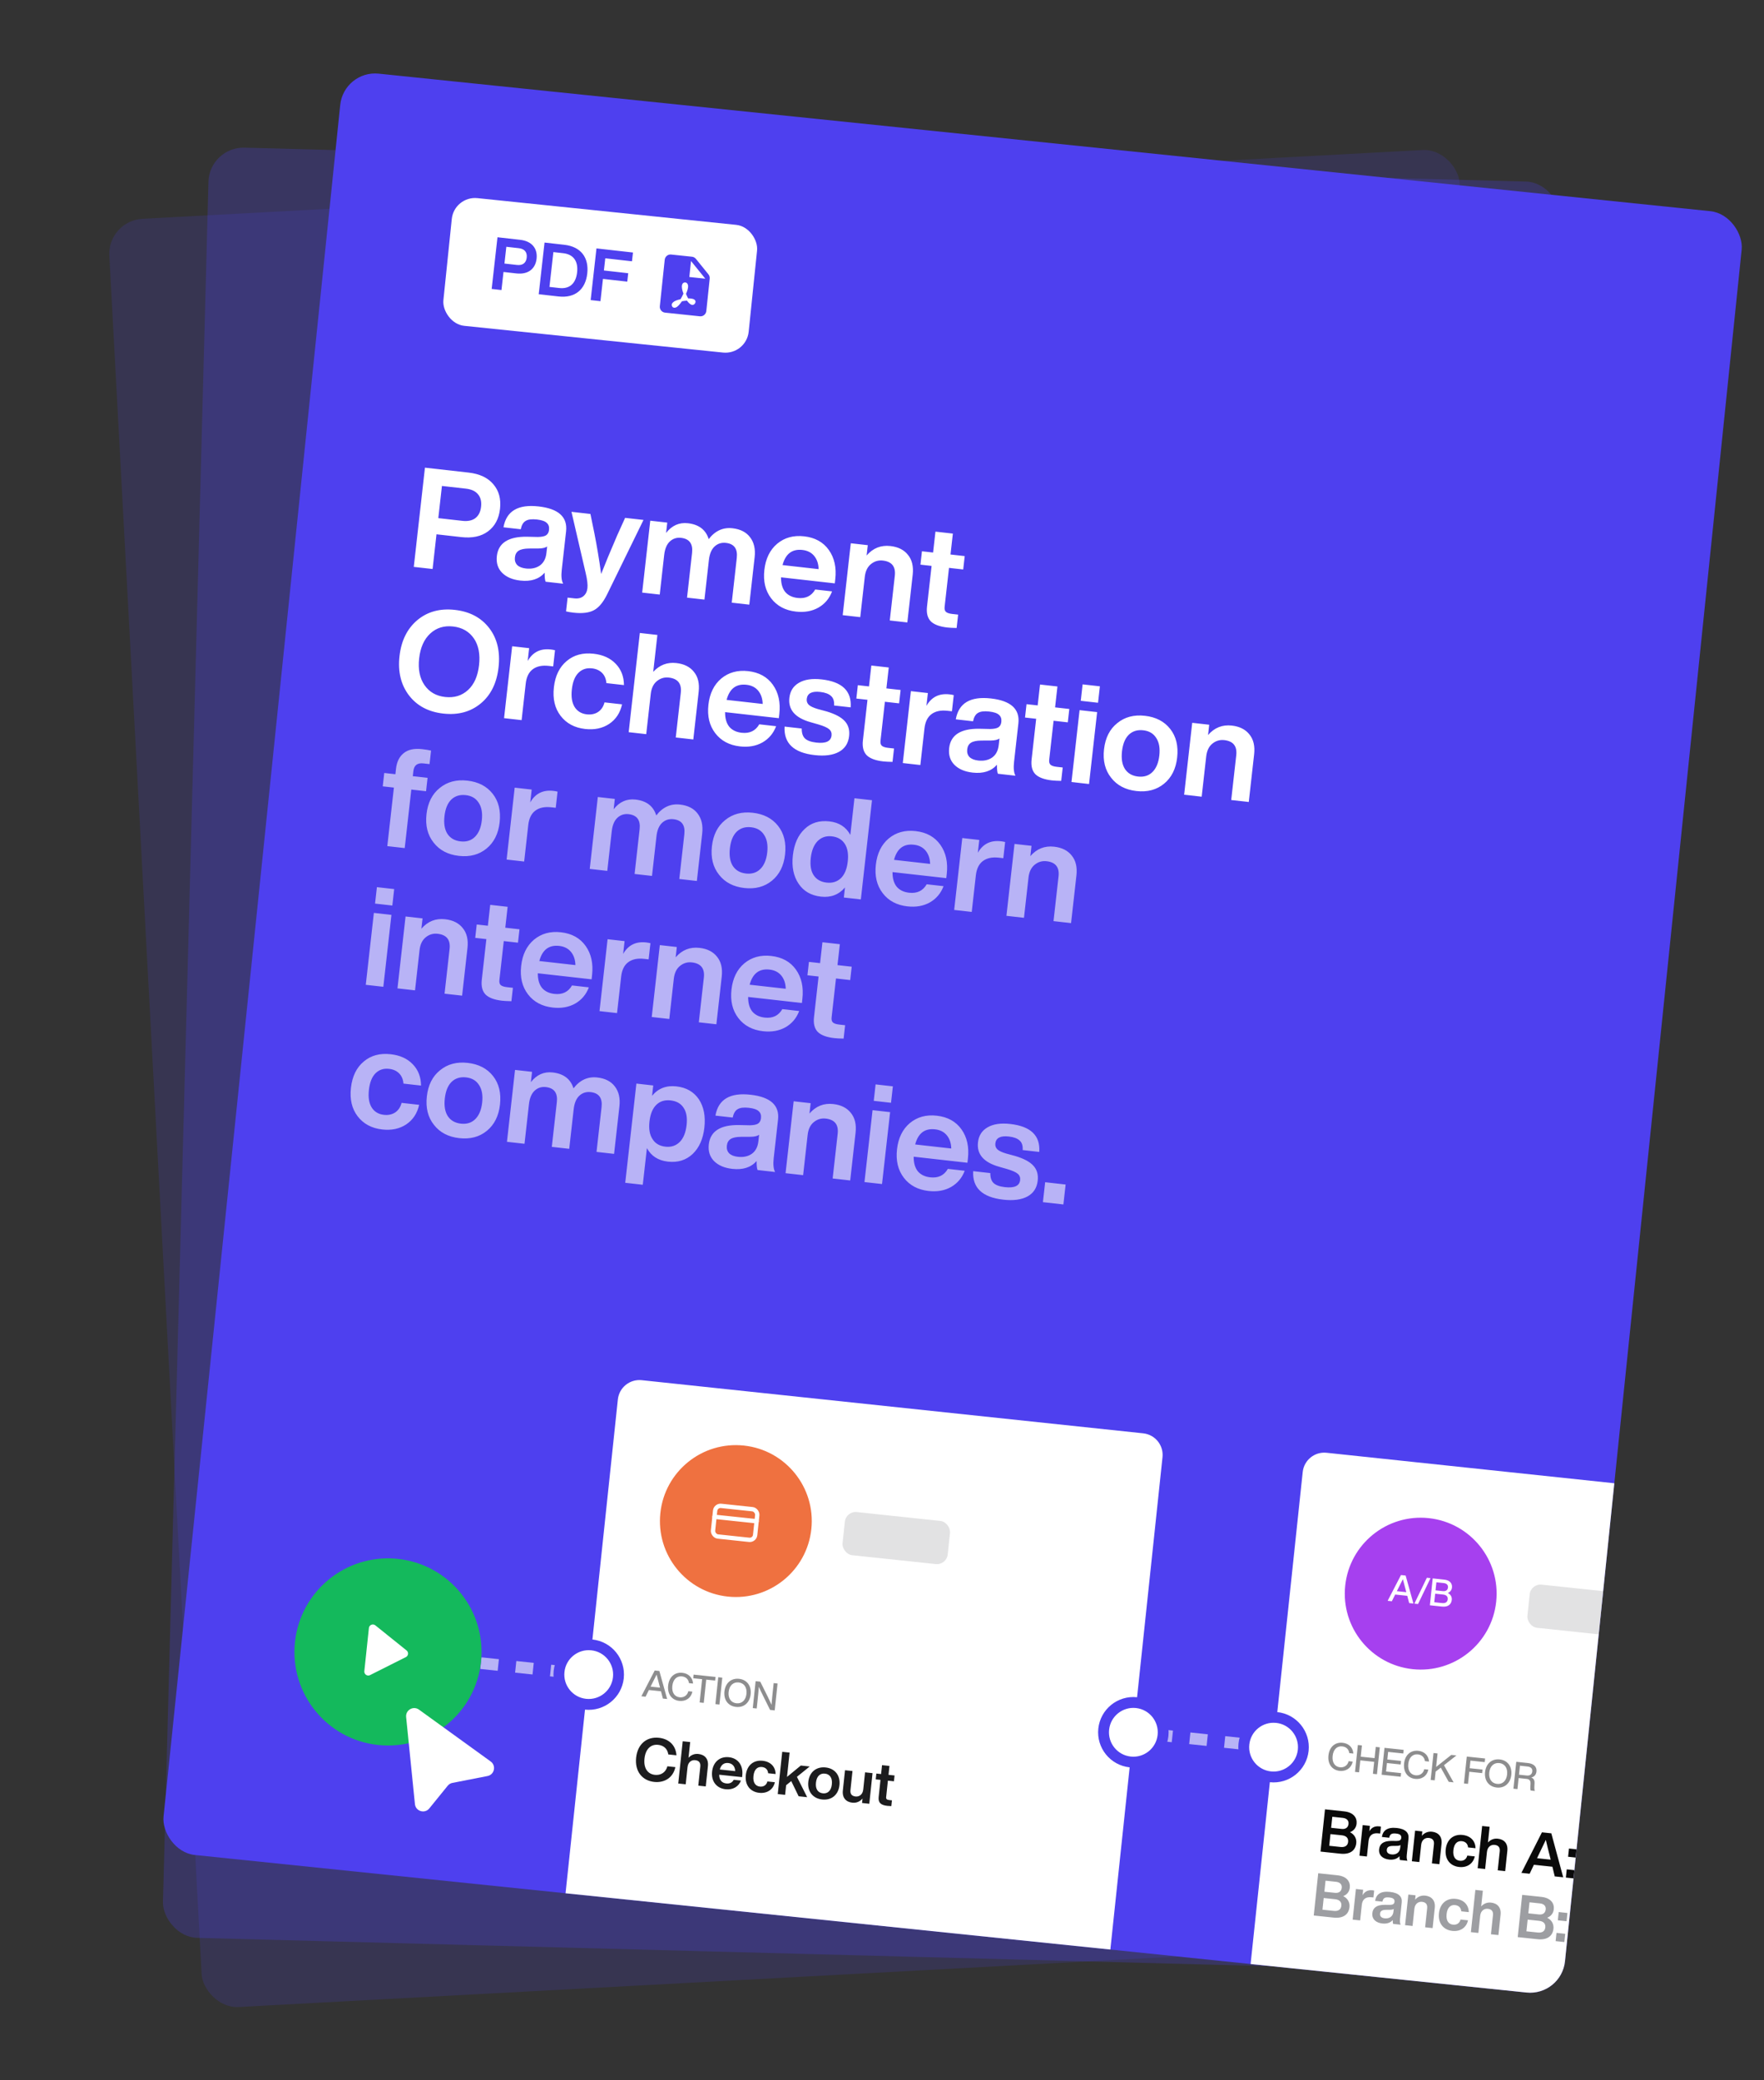 <svg width="604" height="712" viewBox="0 0 604 712" fill="none" xmlns="http://www.w3.org/2000/svg">
<rect x="0" y="0" width="604" height="712" fill="#333333" stroke="none"/>
<rect x="71.692" y="50.232" width="463" height="613" rx="12" transform="rotate(1.515 71.692 50.232)" fill="#4E40EF" fill-opacity="0.25"/>
<rect x="36.793" y="75.542" width="463" height="613" rx="12" transform="rotate(-3.075 36.793 75.542)" fill="#4E40EF" fill-opacity="0.16"/>
<g clip-path="url(#clip0_10642_37472)">
<rect x="117.726" y="23.98" width="482.407" height="613" rx="12" transform="rotate(5.895 117.726 23.98)" fill="#4E40EF"/>
<path d="M145.503 160.086L160.433 161.766C164.217 162.192 167.045 163.525 168.919 165.765C170.827 167.976 171.59 170.783 171.207 174.185C170.828 177.556 169.46 180.123 167.104 181.887C164.784 183.622 161.731 184.277 157.947 183.851L149.457 182.896L148.12 194.773L141.681 194.048L145.503 160.086ZM150.079 177.362L158.284 178.286C160.16 178.497 161.643 178.197 162.732 177.386C163.857 176.546 164.52 175.236 164.72 173.455C164.921 171.675 164.566 170.25 163.656 169.181C162.777 168.117 161.4 167.478 159.524 167.267L151.32 166.344L150.079 177.362ZM192.825 199.804L186.815 199.127C186.586 198.586 186.476 197.56 186.486 196.047C184.564 198.246 181.79 199.141 178.165 198.733C175.462 198.429 173.373 197.534 171.898 196.048C170.455 194.565 169.864 192.663 170.125 190.342C170.63 185.858 174.066 183.652 180.434 183.725L184.192 183.81C185.45 183.79 186.372 183.604 186.959 183.252C187.55 182.868 187.894 182.246 187.99 181.388C188.109 180.338 187.845 179.536 187.199 178.98C186.588 178.396 185.472 178.013 183.85 177.83C182.101 177.633 180.811 177.794 179.98 178.312C179.152 178.799 178.595 179.75 178.306 181.167L172.392 180.501C173.371 174.944 177.375 172.561 184.403 173.352C191.239 174.121 194.38 176.97 193.826 181.899L192.35 195.017C192.106 197.179 192.265 198.775 192.825 199.804ZM180.079 194.602C181.955 194.813 183.539 194.476 184.83 193.591C186.125 192.674 186.881 191.245 187.099 189.306L187.352 187.064C186.722 187.508 185.746 187.736 184.425 187.749L181.138 187.765C179.527 187.777 178.339 188.03 177.575 188.523C176.846 188.989 176.423 189.746 176.305 190.796C176.187 191.845 176.444 192.711 177.075 193.394C177.742 194.049 178.743 194.451 180.079 194.602ZM211.338 183.242L214.039 177.267L220.335 177.975L207.848 203.523C206.515 206.207 205.027 207.988 203.382 208.865C201.702 209.771 199.384 210.058 196.426 209.725C195.441 209.614 194.572 209.468 193.819 209.286L194.351 204.564L196.64 204.822C197.944 204.969 198.987 204.716 199.769 204.063C200.551 203.41 201.008 202.496 201.14 201.319C201.272 200.143 201.077 198.446 200.554 196.23L195.675 175.2L202.162 175.93L203.473 182.309C204.378 186.855 205.166 191.58 205.838 196.486C207.196 193 209.03 188.586 211.338 183.242ZM250.811 180.826C253.514 181.13 255.524 182.161 256.839 183.919C258.187 185.681 258.705 187.945 258.393 190.712L256.563 206.977L250.553 206.3L252.276 190.989C252.627 187.873 251.387 186.155 248.557 185.837C247.03 185.665 245.728 186.082 244.648 187.088C243.605 188.065 242.964 189.603 242.728 191.702L241.204 205.248L235.241 204.577L236.965 189.266C237.315 186.15 236.06 184.43 233.198 184.108C231.703 183.94 230.416 184.359 229.337 185.364C228.293 186.342 227.653 187.88 227.417 189.979L225.892 203.525L219.882 202.849L222.652 178.236L228.472 178.891L228.074 182.421C230.067 179.876 232.559 178.771 235.548 179.108C239.3 179.53 241.672 181.343 242.664 184.546C244.852 181.701 247.568 180.461 250.811 180.826ZM285.999 198.262L285.838 199.693L267.426 197.621C267.412 199.745 267.885 201.408 268.845 202.611C269.839 203.786 271.259 204.477 273.103 204.684C275.838 204.992 277.847 204.027 279.129 201.788L284.901 202.438C283.982 204.878 282.421 206.731 280.218 207.997C278.018 209.23 275.455 209.683 272.53 209.353C268.873 208.942 266.048 207.432 264.055 204.825C262.062 202.218 261.284 198.975 261.72 195.095C262.157 191.216 263.621 188.225 266.112 186.122C268.634 184.023 271.708 183.177 275.333 183.585C279.054 184.004 281.873 185.561 283.792 188.257C285.71 190.952 286.446 194.287 285.999 198.262ZM274.759 188.254C271.23 187.857 268.958 189.582 267.946 193.429L280.3 194.819C280.249 192.978 279.743 191.472 278.78 190.301C277.817 189.13 276.476 188.448 274.759 188.254ZM304.876 186.91C307.547 187.211 309.558 188.226 310.909 189.956C312.295 191.658 312.829 193.924 312.511 196.754L310.675 213.067L304.665 212.39L306.388 197.079C306.739 193.963 305.372 192.231 302.287 191.884C300.761 191.712 299.395 192.122 298.188 193.113C297.017 194.076 296.322 195.528 296.104 197.467L294.553 211.252L288.543 210.576L291.313 185.963L297.132 186.618L296.735 190.148C298.919 187.624 301.632 186.545 304.876 186.91ZM330.322 190.354L329.807 194.933L324.941 194.385L323.444 207.693C323.354 208.488 323.498 209.068 323.876 209.432C324.285 209.8 324.999 210.042 326.016 210.156L328.067 210.387L327.552 214.966C326.234 214.947 325.178 214.892 324.383 214.803C321.711 214.502 319.811 213.789 318.682 212.664C317.588 211.51 317.165 209.836 317.412 207.642L318.979 193.714L315.163 193.285L315.679 188.705L319.494 189.135L320.3 181.98L326.262 182.651L325.457 189.806L330.322 190.354ZM164.63 240.78C161.149 243.672 156.864 244.833 151.777 244.26C146.689 243.687 142.769 241.604 140.018 238.01C137.27 234.384 136.195 229.915 136.793 224.605C137.39 219.294 139.432 215.177 142.917 212.252C146.398 209.359 150.683 208.199 155.77 208.772C160.858 209.345 164.778 211.428 167.529 215.022C170.252 218.581 171.311 223.048 170.707 228.422C170.102 233.796 168.076 237.915 164.63 240.78ZM143.518 225.362C143.1 229.082 143.707 232.129 145.339 234.503C146.972 236.876 149.331 238.237 152.415 238.584C155.532 238.934 158.15 238.134 160.269 236.183C162.353 234.26 163.607 231.422 164.029 227.67C164.451 223.918 163.86 220.873 162.255 218.534C160.623 216.161 158.248 214.799 155.132 214.448C152.047 214.101 149.445 214.903 147.326 216.854C145.206 218.805 143.937 221.641 143.518 225.362ZM188.569 222.317C189.11 222.378 189.599 222.465 190.037 222.579L189.414 228.112L187.888 227.94C185.598 227.682 183.767 228.072 182.395 229.109C181.058 230.118 180.262 231.751 180.008 234.009L178.601 246.506L172.591 245.83L175.361 221.217L181.181 221.872L180.687 226.26C182.412 223.234 185.039 221.92 188.569 222.317ZM200.362 249.535C196.737 249.127 193.928 247.619 191.935 245.012C189.97 242.44 189.208 239.198 189.648 235.287C190.092 231.344 191.558 228.337 194.045 226.266C196.5 224.192 199.572 223.362 203.261 223.777C206.473 224.139 209 225.293 210.841 227.239C212.687 229.153 213.622 231.577 213.646 234.51L207.636 233.834C207.511 232.37 207.014 231.204 206.146 230.333C205.278 229.462 204.128 228.947 202.697 228.786C200.821 228.574 199.266 229.092 198.031 230.337C196.831 231.555 196.088 233.436 195.802 235.98C195.515 238.523 195.836 240.54 196.763 242.029C197.694 243.486 199.082 244.319 200.926 244.526C202.389 244.691 203.658 244.431 204.733 243.747C205.844 243.035 206.596 241.928 206.99 240.427L213 241.103C212.35 244.025 210.875 246.258 208.576 247.802C206.28 249.315 203.542 249.893 200.362 249.535ZM231.593 226.966C234.264 227.266 236.275 228.282 237.626 230.012C239.012 231.713 239.546 233.979 239.228 236.809L237.392 253.122L231.382 252.446L233.105 237.135C233.456 234.018 232.089 232.287 229.004 231.939C227.478 231.768 226.111 232.177 224.905 233.169C223.734 234.132 223.039 235.583 222.821 237.523L221.27 251.308L215.26 250.632L219.082 216.67L225.092 217.346L223.669 229.987C225.835 227.622 228.476 226.615 231.593 226.966ZM266.842 244.409L266.681 245.84L248.27 243.768C248.256 245.892 248.729 247.555 249.689 248.758C250.683 249.933 252.103 250.624 253.947 250.831C256.682 251.139 258.691 250.174 259.973 247.935L265.745 248.585C264.826 251.025 263.265 252.878 261.062 254.144C258.862 255.378 256.299 255.83 253.374 255.501C249.717 255.089 246.892 253.58 244.899 250.972C242.906 248.365 242.128 245.122 242.564 241.242C243.001 237.363 244.465 234.372 246.955 232.269C249.478 230.17 252.552 229.325 256.177 229.732C259.897 230.151 262.717 231.708 264.636 234.404C266.554 237.099 267.29 240.434 266.842 244.409ZM255.603 234.402C252.073 234.004 249.802 235.729 248.79 239.576L261.144 240.966C261.093 239.125 260.587 237.619 259.624 236.448C258.66 235.277 257.32 234.595 255.603 234.402ZM278.948 258.475C271.761 257.667 268.327 254.414 268.646 248.718L274.513 249.378C274.5 250.923 274.872 252.059 275.627 252.788C276.414 253.521 277.714 253.989 279.526 254.193C282.77 254.558 284.502 253.755 284.724 251.783C284.825 250.893 284.552 250.17 283.906 249.614C283.26 249.059 282.049 248.52 280.272 247.998L277.511 247.204C272.237 245.709 269.829 242.926 270.288 238.856C270.549 236.534 271.643 234.822 273.571 233.719C275.502 232.584 278.089 232.198 281.333 232.564C288.36 233.354 291.672 236.545 291.268 242.135L285.592 241.496C285.693 240.026 285.349 238.941 284.558 238.24C283.771 237.507 282.535 237.046 280.849 236.856C277.987 236.534 276.449 237.327 276.234 239.235C276.141 240.062 276.386 240.75 276.968 241.298C277.554 241.815 278.564 242.283 279.998 242.702L283.045 243.528C285.973 244.405 288.039 245.507 289.242 246.834C290.477 248.164 290.977 249.879 290.74 251.977C290.461 254.458 289.293 256.258 287.234 257.379C285.176 258.5 282.414 258.865 278.948 258.475ZM308.371 236.186L307.856 240.765L302.991 240.218L301.493 253.526C301.403 254.321 301.547 254.9 301.925 255.265C302.334 255.633 303.048 255.874 304.066 255.989L306.117 256.22L305.601 260.799C304.283 260.779 303.227 260.725 302.432 260.635C299.76 260.335 297.86 259.622 296.731 258.496C295.637 257.343 295.214 255.669 295.461 253.475L297.028 239.547L293.212 239.117L293.728 234.538L297.544 234.968L298.349 227.813L304.311 228.484L303.506 235.639L308.371 236.186ZM325.098 237.682C325.638 237.743 326.128 237.83 326.566 237.944L325.943 243.477L324.417 243.305C322.127 243.048 320.296 243.437 318.924 244.474C317.586 245.483 316.791 247.116 316.537 249.374L315.13 261.871L309.12 261.195L311.89 236.582L317.709 237.237L317.215 241.625C318.941 238.599 321.568 237.285 325.098 237.682ZM347.695 265.536L341.685 264.86C341.456 264.319 341.347 263.292 341.356 261.78C339.434 263.978 336.66 264.874 333.035 264.466C330.332 264.162 328.243 263.266 326.768 261.78C325.325 260.297 324.734 258.395 324.995 256.074C325.5 251.59 328.936 249.385 335.304 249.457L339.062 249.542C340.32 249.523 341.243 249.337 341.83 248.984C342.42 248.6 342.764 247.978 342.861 247.12C342.979 246.071 342.715 245.268 342.069 244.712C341.459 244.128 340.342 243.745 338.721 243.563C336.972 243.366 335.682 243.526 334.85 244.045C334.023 244.531 333.465 245.483 333.177 246.899L327.262 246.234C328.242 240.677 332.245 238.293 339.273 239.084C346.11 239.854 349.251 242.703 348.696 247.632L347.22 260.749C346.977 262.911 347.135 264.507 347.695 265.536ZM334.949 260.334C336.825 260.545 338.409 260.208 339.7 259.323C340.995 258.406 341.751 256.978 341.97 255.038L342.222 252.796C341.592 253.24 340.617 253.469 339.295 253.481L336.009 253.498C334.397 253.509 333.209 253.762 332.445 254.256C331.717 254.721 331.293 255.479 331.175 256.528C331.057 257.577 331.314 258.444 331.945 259.126C332.612 259.781 333.614 260.184 334.949 260.334ZM366.132 242.687L365.616 247.266L360.751 246.718L359.253 260.026C359.164 260.821 359.308 261.401 359.685 261.765C360.095 262.133 360.808 262.375 361.826 262.489L363.877 262.72L363.362 267.299C362.043 267.28 360.987 267.225 360.192 267.136C357.521 266.835 355.621 266.122 354.491 264.997C353.398 263.843 352.974 262.169 353.221 259.975L354.789 246.047L350.973 245.618L351.488 241.039L355.304 241.468L356.109 234.313L362.071 234.984L361.266 242.139L366.132 242.687ZM375.972 240.558L370.058 239.892L370.691 234.264L376.606 234.929L375.972 240.558ZM372.891 268.372L366.88 267.695L369.65 243.083L375.66 243.759L372.891 268.372ZM403.064 259.305C402.627 263.185 401.132 266.172 398.577 268.268C396.023 270.363 392.869 271.2 389.117 270.777C385.365 270.355 382.476 268.839 380.452 266.228C378.392 263.645 377.582 260.398 378.022 256.487C378.462 252.576 379.973 249.59 382.556 247.53C385.11 245.434 388.264 244.598 392.016 245.02C395.768 245.442 398.659 246.943 400.687 249.522C402.715 252.101 403.507 255.362 403.064 259.305ZM385.184 263.234C386.175 264.73 387.672 265.591 389.675 265.817C391.679 266.042 393.314 265.534 394.581 264.292C395.883 263.021 396.675 261.13 396.958 258.618C397.241 256.106 396.887 254.102 395.896 252.606C394.94 251.081 393.461 250.206 391.458 249.981C389.454 249.755 387.803 250.262 386.505 251.5C385.238 252.742 384.461 254.635 384.175 257.179C383.889 259.723 384.225 261.742 385.184 263.234ZM421.783 248.37C424.454 248.671 426.465 249.686 427.816 251.416C429.202 253.118 429.736 255.383 429.418 258.214L427.582 274.527L421.572 273.85L423.295 258.539C423.646 255.423 422.279 253.691 419.194 253.344C417.668 253.172 416.301 253.582 415.095 254.573C413.924 255.536 413.229 256.987 413.011 258.927L411.46 272.712L405.45 272.036L408.219 247.423L414.039 248.078L413.641 251.608C415.825 249.084 418.539 248.005 421.783 248.37Z" fill="white"/>
<path d="M147.077 261.555L144.978 261.319C142.911 261.086 141.767 261.955 141.545 263.927L141.346 265.692L146.402 266.261L145.887 270.84L140.831 270.271L138.576 290.305L132.614 289.634L134.869 269.6L131.053 269.171L131.568 264.591L135.384 265.021L135.593 263.161C135.862 260.776 136.739 258.991 138.225 257.805C139.714 256.588 141.81 256.132 144.513 256.436C145.722 256.572 146.75 256.736 147.598 256.928L147.077 261.555ZM171.079 281.5C170.643 285.38 169.147 288.367 166.593 290.463C164.038 292.558 160.885 293.395 157.133 292.973C153.38 292.55 150.492 291.034 148.467 288.423C146.407 285.84 145.597 282.593 146.037 278.682C146.478 274.771 147.989 271.785 150.572 269.725C153.126 267.629 156.279 266.793 160.032 267.215C163.784 267.637 166.674 269.138 168.702 271.717C170.731 274.296 171.523 277.557 171.079 281.5ZM153.2 285.429C154.191 286.926 155.688 287.786 157.691 288.012C159.694 288.237 161.33 287.729 162.596 286.487C163.899 285.217 164.691 283.325 164.974 280.813C165.257 278.301 164.902 276.297 163.912 274.801C162.956 273.276 161.477 272.401 159.473 272.176C157.47 271.95 155.819 272.457 154.52 273.695C153.253 274.938 152.477 276.831 152.191 279.375C151.904 281.918 152.241 283.937 153.2 285.429ZM189.443 270.718C189.983 270.779 190.473 270.866 190.911 270.98L190.288 276.513L188.762 276.341C186.472 276.084 184.641 276.473 183.269 277.51C181.931 278.519 181.136 280.152 180.882 282.41L179.475 294.907L173.465 294.231L176.235 269.618L182.054 270.273L181.56 274.662C183.286 271.636 185.913 270.321 189.443 270.718ZM232.855 275.411C235.558 275.715 237.567 276.746 238.883 278.504C240.23 280.266 240.748 282.53 240.437 285.297L238.607 301.562L232.596 300.886L234.32 285.574C234.67 282.458 233.431 280.741 230.601 280.422C229.074 280.25 227.771 280.667 226.692 281.673C225.648 282.65 225.008 284.188 224.772 286.287L223.247 299.834L217.285 299.163L219.008 283.851C219.359 280.735 218.103 279.016 215.241 278.694C213.747 278.525 212.46 278.944 211.381 279.95C210.337 280.927 209.697 282.465 209.461 284.564L207.936 298.11L201.926 297.434L204.696 272.821L210.515 273.476L210.118 277.006C212.111 274.461 214.602 273.357 217.591 273.693C221.344 274.115 223.716 275.928 224.708 279.131C226.896 276.286 229.612 275.046 232.855 275.411ZM268.806 292.499C268.369 296.378 266.874 299.366 264.32 301.461C261.765 303.557 258.612 304.393 254.86 303.971C251.107 303.549 248.219 302.032 246.194 299.421C244.134 296.839 243.324 293.592 243.764 289.68C244.204 285.769 245.716 282.783 248.298 280.723C250.853 278.628 254.006 277.791 257.758 278.213C261.511 278.636 264.401 280.136 266.429 282.715C268.458 285.294 269.25 288.556 268.806 292.499ZM250.927 296.428C251.917 297.924 253.415 298.785 255.418 299.01C257.421 299.236 259.056 298.727 260.323 297.485C261.625 296.215 262.418 294.324 262.701 291.811C262.983 289.299 262.629 287.295 261.638 285.799C260.683 284.275 259.203 283.4 257.2 283.174C255.197 282.949 253.546 283.455 252.247 284.694C250.98 285.936 250.204 287.829 249.917 290.373C249.631 292.917 249.967 294.935 250.927 296.428ZM291.155 285.788L292.567 273.243L298.577 273.92L294.755 307.881L288.936 307.226L289.322 303.792C287.209 306.259 284.467 307.303 281.097 306.924C277.694 306.541 275.139 305.062 273.433 302.487C271.694 299.908 271.043 296.679 271.48 292.8C271.924 288.856 273.278 285.837 275.542 283.741C277.743 281.638 280.561 280.78 283.995 281.166C287.302 281.538 289.689 283.079 291.155 285.788ZM277.612 293.683C277.325 296.227 277.665 298.213 278.631 299.642C279.598 301.071 281.067 301.897 283.038 302.119C285.01 302.34 286.645 301.832 287.943 300.594C289.21 299.352 289.987 297.458 290.273 294.915C290.559 292.371 290.223 290.352 289.264 288.86C288.305 287.367 286.824 286.508 284.82 286.283C282.881 286.064 281.258 286.606 279.952 287.908C278.678 289.214 277.898 291.139 277.612 293.683ZM324.172 299.164L324.011 300.595L305.6 298.523C305.586 300.647 306.059 302.31 307.018 303.513C308.013 304.688 309.433 305.379 311.277 305.586C314.012 305.894 316.021 304.929 317.303 302.69L323.074 303.34C322.156 305.78 320.595 307.633 318.391 308.899C316.192 310.133 313.629 310.585 310.703 310.256C307.047 309.844 304.222 308.335 302.229 305.727C300.236 303.12 299.458 299.877 299.894 295.997C300.331 292.118 301.795 289.127 304.285 287.024C306.808 284.925 309.882 284.08 313.507 284.487C317.227 284.906 320.047 286.463 321.965 289.159C323.884 291.854 324.62 295.189 324.172 299.164ZM312.933 289.157C309.403 288.759 307.132 290.484 306.12 294.331L318.474 295.721C318.423 293.88 317.916 292.374 316.953 291.203C315.99 290.032 314.65 289.35 312.933 289.157ZM342.694 287.965C343.235 288.026 343.724 288.114 344.162 288.227L343.539 293.76L342.013 293.589C339.724 293.331 337.892 293.721 336.52 294.758C335.183 295.766 334.387 297.4 334.133 299.657L332.726 312.154L326.716 311.478L329.486 286.865L335.306 287.52L334.812 291.909C336.537 288.883 339.164 287.568 342.694 287.965ZM360.937 289.825C363.608 290.126 365.619 291.141 366.97 292.871C368.356 294.573 368.89 296.839 368.572 299.669L366.736 315.982L360.726 315.306L362.449 299.994C362.8 296.878 361.433 295.146 358.348 294.799C356.822 294.627 355.455 295.037 354.249 296.028C353.078 296.991 352.383 298.443 352.165 300.383L350.614 314.168L344.604 313.491L347.373 288.879L353.193 289.533L352.795 293.063C354.979 290.54 357.693 289.46 360.937 289.825ZM134.335 309.97L128.42 309.304L129.053 303.675L134.968 304.341L134.335 309.97ZM131.253 337.783L125.243 337.107L128.012 312.494L134.023 313.171L131.253 337.783ZM152.429 314.663C155.1 314.963 157.111 315.978 158.462 317.708C159.849 319.41 160.383 321.676 160.064 324.506L158.228 340.819L152.218 340.143L153.941 324.831C154.292 321.715 152.925 319.983 149.841 319.636C148.314 319.465 146.948 319.874 145.741 320.866C144.57 321.829 143.876 323.28 143.657 325.22L142.106 339.005L136.096 338.328L138.866 313.716L144.685 314.371L144.288 317.9C146.472 315.377 149.186 314.298 152.429 314.663ZM177.875 318.106L177.36 322.685L172.495 322.138L170.997 335.445C170.908 336.24 171.052 336.82 171.429 337.185C171.839 337.553 172.552 337.794 173.57 337.909L175.621 338.139L175.105 342.719C173.787 342.699 172.731 342.645 171.936 342.555C169.265 342.254 167.364 341.541 166.235 340.416C165.141 339.263 164.718 337.589 164.965 335.395L166.532 321.466L162.716 321.037L163.232 316.458L167.048 316.887L167.853 309.733L173.815 310.404L173.01 317.558L177.875 318.106ZM202.725 333.799L202.563 335.23L184.152 333.158C184.138 335.282 184.611 336.945 185.571 338.148C186.565 339.323 187.985 340.014 189.829 340.222C192.564 340.529 194.573 339.564 195.855 337.325L201.627 337.975C200.708 340.415 199.147 342.268 196.944 343.534C194.744 344.768 192.181 345.22 189.256 344.891C185.599 344.479 182.774 342.97 180.781 340.363C178.788 337.755 178.01 334.512 178.446 330.632C178.883 326.753 180.347 323.762 182.837 321.659C185.36 319.56 188.434 318.715 192.059 319.123C195.78 319.541 198.599 321.098 200.518 323.794C202.436 326.489 203.172 329.825 202.725 333.799ZM191.485 323.792C187.956 323.394 185.684 325.119 184.672 328.966L197.026 330.357C196.975 328.515 196.469 327.009 195.506 325.838C194.543 324.667 193.202 323.985 191.485 323.792ZM221.246 322.601C221.787 322.661 222.276 322.749 222.714 322.862L222.092 328.395L220.565 328.224C218.276 327.966 216.445 328.356 215.072 329.393C213.735 330.401 212.939 332.035 212.685 334.292L211.279 346.79L205.269 346.113L208.039 321.501L213.858 322.155L213.364 326.544C215.089 323.518 217.717 322.203 221.246 322.601ZM239.489 324.46C242.16 324.761 244.171 325.776 245.522 327.506C246.908 329.208 247.442 331.474 247.124 334.304L245.288 350.617L239.278 349.941L241.001 334.629C241.352 331.513 239.985 329.781 236.9 329.434C235.374 329.262 234.008 329.672 232.801 330.663C231.63 331.626 230.935 333.078 230.717 335.018L229.166 348.803L223.156 348.126L225.926 323.514L231.745 324.169L231.348 327.698C233.532 325.175 236.245 324.095 239.489 324.46ZM274.739 341.904L274.578 343.335L256.166 341.263C256.152 343.387 256.625 345.05 257.585 346.253C258.58 347.428 259.999 348.119 261.844 348.326C264.578 348.634 266.587 347.669 267.869 345.43L273.641 346.079C272.722 348.52 271.161 350.373 268.958 351.639C266.758 352.872 264.195 353.325 261.27 352.995C257.613 352.584 254.788 351.074 252.795 348.467C250.802 345.86 250.024 342.617 250.461 338.737C250.897 334.857 252.361 331.866 254.852 329.764C257.374 327.665 260.448 326.819 264.073 327.227C267.794 327.646 270.613 329.203 272.532 331.898C274.45 334.594 275.186 337.929 274.739 341.904ZM263.499 331.896C259.97 331.499 257.699 333.224 256.686 337.071L269.04 338.461C268.99 336.62 268.483 335.114 267.52 333.943C266.557 332.772 265.217 332.09 263.499 331.896ZM291.626 330.908L291.111 335.487L286.245 334.939L284.748 348.247C284.658 349.042 284.802 349.622 285.18 349.986C285.589 350.355 286.303 350.596 287.32 350.71L289.371 350.941L288.856 355.52C287.538 355.501 286.481 355.446 285.686 355.357C283.015 355.056 281.115 354.343 279.986 353.218C278.892 352.064 278.469 350.39 278.716 348.196L280.283 334.268L276.467 333.839L276.982 329.26L280.798 329.689L281.604 322.534L287.566 323.205L286.761 330.36L291.626 330.908ZM130.876 386.624C127.251 386.216 124.442 384.708 122.449 382.101C120.484 379.529 119.722 376.287 120.162 372.376C120.606 368.433 122.072 365.426 124.559 363.355C127.014 361.281 130.086 360.451 133.775 360.866C136.987 361.228 139.513 362.381 141.355 364.328C143.201 366.242 144.136 368.666 144.16 371.599L138.15 370.923C138.025 369.459 137.528 368.293 136.66 367.422C135.792 366.551 134.642 366.036 133.211 365.875C131.335 365.663 129.78 366.181 128.544 367.426C127.345 368.644 126.602 370.525 126.316 373.069C126.029 375.612 126.35 377.629 127.277 379.118C128.208 380.575 129.595 381.408 131.44 381.615C132.903 381.78 134.172 381.52 135.247 380.836C136.357 380.124 137.11 379.017 137.504 377.516L143.514 378.192C142.864 381.114 141.389 383.347 139.089 384.891C136.794 386.404 134.056 386.981 130.876 386.624ZM171.196 378.12C170.76 381.999 169.264 384.987 166.71 387.082C164.156 389.177 161.002 390.014 157.25 389.592C153.498 389.169 150.609 387.653 148.584 385.042C146.524 382.46 145.714 379.213 146.155 375.301C146.595 371.39 148.106 368.404 150.689 366.344C153.243 364.249 156.396 363.412 160.149 363.834C163.901 364.257 166.791 365.757 168.82 368.336C170.848 370.915 171.64 374.176 171.196 378.12ZM153.317 382.049C154.308 383.545 155.805 384.406 157.808 384.631C159.812 384.857 161.447 384.348 162.714 383.106C164.016 381.836 164.808 379.945 165.091 377.432C165.374 374.92 165.02 372.916 164.029 371.42C163.073 369.895 161.594 369.021 159.59 368.795C157.587 368.57 155.936 369.076 154.637 370.315C153.371 371.557 152.594 373.45 152.308 375.994C152.021 378.538 152.358 380.556 153.317 382.049ZM204.511 368.827C207.214 369.131 209.223 370.162 210.539 371.921C211.887 373.682 212.405 375.946 212.093 378.713L210.263 394.978L204.253 394.302L205.976 378.991C206.327 375.874 205.087 374.157 202.257 373.838C200.73 373.667 199.428 374.083 198.348 375.089C197.304 376.066 196.664 377.605 196.428 379.703L194.904 393.25L188.941 392.579L190.664 377.267C191.015 374.151 189.76 372.432 186.898 372.11C185.403 371.942 184.116 372.36 183.037 373.366C181.993 374.343 181.353 375.881 181.117 377.98L179.592 391.527L173.582 390.85L176.352 366.238L182.171 366.892L181.774 370.422C183.767 367.877 186.259 366.773 189.248 367.109C193 367.531 195.372 369.344 196.364 372.547C198.552 369.702 201.268 368.462 204.511 368.827ZM231.609 371.877C234.979 372.256 237.536 373.719 239.278 376.266C240.985 378.841 241.618 382.084 241.178 385.995C240.741 389.875 239.405 392.88 237.168 395.011C234.9 397.139 232.081 398.013 228.71 397.634C225.371 397.258 222.968 395.716 221.502 393.007L220.09 405.552L214.08 404.875L217.902 370.914L223.674 371.563L223.277 375.093C225.365 372.559 228.143 371.487 231.609 371.877ZM223.441 389.94C224.369 391.43 225.834 392.287 227.837 392.512C229.809 392.734 231.447 392.194 232.753 390.892C234.024 389.618 234.804 387.693 235.094 385.117C235.377 382.605 235.035 380.635 234.068 379.206C233.138 377.748 231.655 376.905 229.619 376.676C227.616 376.451 225.981 376.959 224.714 378.201C223.447 379.443 222.671 381.336 222.384 383.88C222.095 386.456 222.447 388.476 223.441 389.94ZM265.4 401.183L259.39 400.507C259.161 399.966 259.051 398.939 259.06 397.427C257.138 399.626 254.364 400.521 250.739 400.113C248.036 399.809 245.947 398.914 244.472 397.427C243.029 395.945 242.438 394.043 242.699 391.721C243.204 387.238 246.64 385.032 253.008 385.105L256.766 385.19C258.024 385.17 258.947 384.984 259.534 384.632C260.125 384.247 260.468 383.626 260.565 382.767C260.683 381.718 260.419 380.915 259.773 380.36C259.163 379.776 258.047 379.392 256.425 379.21C254.676 379.013 253.386 379.174 252.555 379.692C251.727 380.179 251.169 381.13 250.881 382.547L244.966 381.881C245.946 376.324 249.949 373.941 256.977 374.732C263.814 375.501 266.955 378.35 266.4 383.279L264.924 396.396C264.681 398.559 264.839 400.154 265.4 401.183ZM252.653 395.981C254.53 396.192 256.113 395.855 257.404 394.97C258.699 394.053 259.455 392.625 259.674 390.685L259.926 388.443C259.296 388.888 258.321 389.116 256.999 389.128L253.713 389.145C252.101 389.157 250.914 389.41 250.15 389.903C249.421 390.369 248.998 391.126 248.879 392.175C248.761 393.225 249.018 394.091 249.65 394.774C250.317 395.429 251.318 395.831 252.653 395.981ZM285.313 377.921C287.984 378.221 289.995 379.236 291.346 380.966C292.733 382.668 293.267 384.934 292.948 387.764L291.112 404.077L285.102 403.401L286.825 388.089C287.176 384.973 285.809 383.241 282.725 382.894C281.198 382.723 279.832 383.132 278.626 384.124C277.454 385.087 276.76 386.538 276.541 388.478L274.99 402.263L268.98 401.586L271.75 376.974L277.569 377.629L277.172 381.158C279.356 378.635 282.07 377.556 285.313 377.921ZM305.089 377.49L299.174 376.824L299.808 371.195L305.722 371.861L305.089 377.49ZM302.007 405.303L295.997 404.627L298.767 380.014L304.777 380.691L302.007 405.303ZM331.416 396.586L331.255 398.017L312.844 395.945C312.83 398.068 313.303 399.732 314.262 400.934C315.257 402.109 316.677 402.8 318.521 403.008C321.256 403.316 323.265 402.35 324.547 400.112L330.319 400.761C329.4 403.202 327.839 405.055 325.635 406.32C323.436 407.554 320.873 408.006 317.947 407.677C314.291 407.265 311.466 405.756 309.473 403.149C307.48 400.541 306.702 397.298 307.138 393.419C307.575 389.539 309.039 386.548 311.529 384.445C314.052 382.346 317.126 381.501 320.751 381.909C324.471 382.327 327.291 383.885 329.209 386.58C331.128 389.276 331.864 392.611 331.416 396.586ZM320.177 386.578C316.647 386.181 314.376 387.905 313.364 391.752L325.718 393.143C325.667 391.302 325.161 389.795 324.197 388.624C323.234 387.453 321.894 386.771 320.177 386.578ZM343.522 410.652C336.335 409.843 332.901 406.59 333.22 400.894L339.087 401.555C339.074 403.099 339.446 404.236 340.201 404.965C340.988 405.697 342.288 406.166 344.1 406.37C347.344 406.735 349.076 405.931 349.298 403.96C349.398 403.069 349.126 402.346 348.48 401.791C347.834 401.235 346.622 400.696 344.846 400.174L342.085 399.38C336.811 397.885 334.403 395.102 334.861 391.032C335.123 388.711 336.217 386.998 338.145 385.895C340.076 384.76 342.663 384.375 345.906 384.74C352.934 385.531 356.246 388.721 355.842 394.311L350.166 393.672C350.267 392.202 349.922 391.117 349.132 390.416C348.345 389.684 347.109 389.222 345.423 389.033C342.561 388.711 341.023 389.504 340.808 391.412C340.715 392.238 340.96 392.926 341.542 393.475C342.128 393.991 343.138 394.459 344.572 394.878L347.619 395.704C350.547 396.581 352.613 397.683 353.816 399.01C355.051 400.34 355.55 402.055 355.314 404.154C355.035 406.634 353.866 408.435 351.808 409.556C349.75 410.676 346.988 411.042 343.522 410.652ZM364.108 412.292L357.097 411.503L357.864 404.682L364.876 405.471L364.108 412.292Z" fill="#B8B3F6"/>
<path d="M164.65 569.303L201.579 573.216" stroke="#B8B3F6" stroke-width="4" stroke-linejoin="round" stroke-dasharray="6 6"/>
<path d="M395.455 593.756L428.69 597.278" stroke="#B8B3F6" stroke-width="4" stroke-linejoin="round" stroke-dasharray="6 6"/>
<path d="M211.555 479.048C211.988 474.969 215.645 472.012 219.724 472.444L391.442 490.638C395.521 491.07 398.477 494.727 398.045 498.806L379.265 676.063C378.833 680.142 375.175 683.099 371.096 682.666L199.378 664.473C195.299 664.041 192.343 660.384 192.775 656.305L211.555 479.048Z" fill="white"/>
<path opacity="0.5" d="M226.975 581.422L228.436 581.577L225.766 571.988L224.176 571.82L219.608 580.642L221.043 580.794L222.188 578.497L226.324 578.935L226.975 581.422ZM222.755 577.342L223.002 576.858C223.464 575.953 224.223 574.465 224.824 573.235C225.153 574.563 225.584 576.177 225.858 577.161L225.999 577.685L222.755 577.342ZM232.607 582.228C234.597 582.439 236.558 581.444 237.073 579.055L235.69 578.908C235.298 580.513 233.991 581.133 232.737 581C230.979 580.814 229.97 579.361 230.208 577.112C230.446 574.863 231.738 573.653 233.495 573.84C234.685 573.966 235.697 574.648 235.917 576.148L237.313 576.296C237.112 574.001 235.538 572.814 233.626 572.612C231.079 572.342 229.088 573.987 228.773 576.96C228.458 579.933 230.073 581.96 232.607 582.228ZM244.996 574.026L237.486 573.23L237.355 574.471L240.405 574.794L239.561 582.756L240.97 582.905L241.814 574.943L244.864 575.266L244.996 574.026ZM244.956 583.327L246.339 583.474L247.314 574.271L245.931 574.125L244.956 583.327ZM252.036 584.287C254.737 584.573 256.726 582.823 257.03 579.954C257.334 577.084 255.756 574.957 253.055 574.67C250.34 574.383 248.351 576.133 248.047 579.002C247.743 581.871 249.321 583.999 252.036 584.287ZM252.167 583.046C250.319 582.85 249.249 581.351 249.482 579.154C249.715 576.957 251.075 575.715 252.923 575.911C254.758 576.106 255.828 577.604 255.595 579.802C255.363 581.999 254.003 583.24 252.167 583.046ZM264.908 576.135L264.612 578.927C264.474 580.233 264.305 581.822 264.172 583.573C263.763 582.627 263.175 581.389 262.691 580.41L260.32 575.649L258.73 575.481L257.755 584.683L259.099 584.826L259.395 582.034C259.533 580.729 259.702 579.139 259.833 577.401C260.23 578.345 260.81 579.531 261.316 580.551L263.674 585.31L265.264 585.479L266.239 576.276L264.908 576.135Z" fill="#1C1C1E"/>
<path d="M224.018 609.965C227.329 610.316 230.44 608.674 231.251 604.899L228.509 604.608C227.945 606.828 226.123 607.744 224.274 607.548C221.695 607.275 220.333 605.2 220.675 601.971C221.015 598.762 222.784 596.998 225.363 597.271C227.13 597.458 228.52 598.489 228.835 600.555L231.618 600.85C231.367 597.209 228.828 595.194 225.619 594.854C221.435 594.411 218.306 596.996 217.811 601.667C217.317 606.339 219.895 609.528 224.018 609.965ZM239.114 600.392C237.692 600.241 236.543 600.817 235.751 601.699L236.321 596.317L233.762 596.045L232.23 610.507L234.789 610.778L235.411 604.908C235.609 603.039 236.909 602.397 238.026 602.515C239.326 602.653 239.928 603.374 239.786 604.714L239.095 611.234L241.654 611.505L242.39 604.559C242.655 602.061 241.308 600.624 239.114 600.392ZM248.461 612.473C250.979 612.74 252.933 611.55 253.706 609.496L251.228 609.233C250.763 610.129 249.911 610.614 248.692 610.484C247.209 610.327 246.264 609.365 246.257 607.495L254.097 608.325L254.161 607.716C254.514 604.385 252.791 601.841 249.582 601.501C246.475 601.171 244.171 603.145 243.822 606.436C243.467 609.787 245.374 612.146 248.461 612.473ZM246.466 605.71C246.891 604.029 247.99 603.345 249.351 603.489C250.874 603.65 251.681 604.763 251.727 606.267L246.466 605.71ZM259.964 613.691C262.645 613.976 264.763 612.598 265.318 610.069L262.759 609.798C262.41 611.157 261.348 611.682 260.19 611.559C258.707 611.402 257.743 610.232 257.986 607.936C258.229 605.641 259.377 604.695 260.9 604.856C262.038 604.977 262.909 605.665 263.015 606.991L265.575 607.262C265.53 604.772 263.868 603.014 261.126 602.724C257.998 602.392 255.721 604.308 255.366 607.659C255.011 611.01 256.857 613.362 259.964 613.691ZM276.38 615.184L272.866 608.219L277.247 604.678L274.2 604.355L269.474 608.25L270.357 599.923L267.838 599.656L266.306 614.117L268.824 614.384L269.173 611.093L270.925 609.677L273.455 614.874L276.38 615.184ZM281.528 615.976C284.717 616.314 287.078 614.387 287.431 611.056C287.784 607.725 285.879 605.346 282.69 605.008C279.501 604.671 277.12 606.595 276.767 609.926C276.415 613.257 278.339 615.638 281.528 615.976ZM281.752 613.864C280.087 613.687 279.153 612.418 279.388 610.204C279.622 607.99 280.801 606.944 282.466 607.121C284.112 607.295 285.065 608.567 284.831 610.781C284.596 612.995 283.397 614.038 281.752 613.864ZM295.577 612.556C295.379 614.424 294.078 615.067 292.961 614.949C291.641 614.809 291.06 614.09 291.202 612.75L291.893 606.23L289.334 605.959L288.598 612.905C288.333 615.403 289.68 616.84 291.853 617.07C293.356 617.229 294.533 616.594 295.331 615.652L295.17 617.175L297.647 617.438L298.758 606.957L296.199 606.686L295.577 612.556ZM306.301 607.756L304.23 607.537L304.552 604.49L302.014 604.221L301.691 607.268L300.066 607.096L299.855 609.086L301.48 609.258L300.856 615.148C300.651 617.078 301.63 617.921 303.844 618.156C304.25 618.199 304.74 618.23 305.191 618.237L305.4 616.267L304.526 616.174C303.673 616.084 303.352 615.824 303.425 615.133L304.019 609.527L306.09 609.747L306.301 607.756Z" fill="#1C1C1E"/>
<circle cx="251.958" cy="520.671" r="25.995" transform="rotate(6.048 251.958 520.671)" fill="#EF7140"/>
<rect x="245.061" y="515.273" width="14.501" height="10.546" rx="1.857" transform="rotate(6.048 245.061 515.273)" stroke="white" stroke-width="1.485" stroke-linecap="round" stroke-linejoin="round"/>
<path fill-rule="evenodd" clip-rule="evenodd" d="M244.645 519.204L259.066 520.732L244.645 519.204Z" fill="#EF7140"/>
<path d="M244.645 519.204L259.066 520.732" stroke="white" stroke-width="1.485" stroke-linecap="round" stroke-linejoin="round"/>
<rect opacity="0.3" x="289.669" y="517.198" width="36.207" height="14.854" rx="3.714" transform="rotate(6.048 289.669 517.198)" fill="#9D9EA2"/>
<path d="M446.052 503.892C446.484 499.813 450.141 496.856 454.22 497.289L620.399 514.895L600.054 706.924L433.875 689.317C429.796 688.885 426.84 685.228 427.272 681.149L446.052 503.892Z" fill="white"/>
<circle cx="486.454" cy="545.516" r="25.995" transform="rotate(6.048 486.454 545.516)" fill="#A640EF"/>
<path d="M482.503 548.746L483.964 548.901L481.294 539.312L479.704 539.143L475.136 547.965L476.571 548.117L477.716 545.821L481.852 546.259L482.503 548.746ZM478.283 544.665L478.53 544.182C478.992 543.276 479.751 541.788 480.351 540.558C480.681 541.887 481.111 543.501 481.386 544.484L481.527 545.009L478.283 544.665ZM484.287 548.935L485.541 549.068L489.812 540.214L488.558 540.081L484.287 548.935ZM495.736 545.286C496.542 544.953 497.066 544.329 497.163 543.411C497.299 542.131 496.55 540.928 494.534 540.715L490.566 540.294L489.591 549.497L493.74 549.936C495.795 550.154 496.927 549.215 497.093 547.651C497.19 546.734 496.803 545.817 495.736 545.286ZM494.318 541.894C495.403 542.009 495.876 542.608 495.793 543.384C495.699 544.275 495.112 544.762 494.026 544.647L491.531 544.383L491.823 541.63L494.318 541.894ZM493.788 548.739L491.1 548.454L491.409 545.533L494.098 545.818C495.196 545.934 495.808 546.457 495.7 547.478C495.604 548.382 494.952 548.862 493.788 548.739Z" fill="white"/>
<rect opacity="0.3" x="524.165" y="542.042" width="36.207" height="14.854" rx="3.714" transform="rotate(6.048 524.165 542.042)" fill="#9D9EA2"/>
<path opacity="0.5" d="M458.696 606.182C460.686 606.393 462.648 605.398 463.162 603.009L461.779 602.862C461.387 604.467 460.08 605.087 458.826 604.954C457.068 604.768 456.059 603.315 456.297 601.066C456.536 598.817 457.827 597.607 459.585 597.794C460.774 597.92 461.786 598.602 462.006 600.102L463.402 600.25C463.201 597.955 461.628 596.768 459.715 596.566C457.169 596.296 455.178 597.941 454.863 600.914C454.548 603.886 456.163 605.913 458.696 606.182ZM471.066 597.977L470.659 601.816L465.916 601.314L466.322 597.475L464.939 597.328L463.964 606.531L465.347 606.677L465.781 602.58L470.525 603.083L470.091 607.18L471.474 607.327L472.449 598.124L471.066 597.977ZM480.487 600.23L480.618 598.989L474.052 598.294L473.077 607.496L479.605 608.188L479.736 606.947L474.592 606.402L474.9 603.494L479.592 603.991L479.721 602.776L475.029 602.279L475.304 599.681L480.487 600.23ZM484.597 608.926C486.587 609.137 488.548 608.142 489.063 605.753L487.68 605.606C487.288 607.211 485.98 607.831 484.727 607.698C482.969 607.512 481.96 606.059 482.198 603.81C482.436 601.561 483.727 600.351 485.485 600.538C486.674 600.664 487.687 601.346 487.907 602.846L489.303 602.994C489.102 600.699 487.528 599.512 485.615 599.31C483.069 599.04 481.078 600.685 480.763 603.658C480.448 606.631 482.063 608.658 484.597 608.926ZM498.685 600.904L496.928 600.717L491.734 604.833L492.223 600.219L490.84 600.072L489.865 609.275L491.248 609.422L491.564 606.436L493.33 605.068L496.043 609.93L497.71 610.106L494.424 604.242L498.685 600.904ZM508.375 603.185L508.506 601.944L502.238 601.28L501.263 610.483L502.646 610.629L503.085 606.48L507.493 606.947L507.621 605.732L503.214 605.265L503.489 602.667L508.375 603.185ZM512.482 611.88C515.184 612.167 517.173 610.417 517.477 607.548C517.781 604.678 516.202 602.55 513.501 602.264C510.787 601.977 508.798 603.726 508.494 606.596C508.19 609.465 509.768 611.593 512.482 611.88ZM512.614 610.64C510.765 610.444 509.696 608.945 509.928 606.748C510.161 604.551 511.521 603.309 513.37 603.505C515.205 603.7 516.275 605.198 516.042 607.396C515.809 609.593 514.449 610.834 512.614 610.64ZM525.365 611.899L525.426 610.455C525.489 609.494 525.221 608.812 524.306 608.441C525.296 608.232 525.971 607.533 526.093 606.382C526.263 604.78 525.135 603.706 523.196 603.501L519.176 603.075L518.201 612.277L519.584 612.424L519.986 608.637L522.661 608.92C523.682 609.028 524.132 609.468 524.052 610.714L523.987 611.701C523.949 612.18 523.97 612.601 524.134 612.906L525.556 613.056C525.393 612.739 525.348 612.303 525.365 611.899ZM522.77 607.769L520.108 607.486L520.433 604.41L522.993 604.681C524.104 604.799 524.766 605.34 524.658 606.361C524.545 607.421 523.778 607.875 522.77 607.769Z" fill="#1C1C1E"/>
<path d="M462.239 627.174C463.502 626.691 464.347 625.692 464.498 624.27C464.707 622.3 463.553 620.391 460.223 620.038L453.682 619.345L452.15 633.807L458.914 634.523C462.326 634.885 464.127 633.391 464.39 630.914C464.543 629.471 463.879 627.984 462.239 627.174ZM459.781 622.271C461.202 622.422 461.854 623.251 461.74 624.327C461.613 625.526 460.802 626.2 459.38 626.049L455.785 625.668L456.186 621.89L459.781 622.271ZM455.133 631.822L455.557 627.821L459.437 628.232C460.919 628.389 461.744 629.134 461.6 630.495C461.466 631.754 460.556 632.397 459.013 632.233L455.133 631.822ZM472.209 625.17C470.584 624.997 469.499 625.745 468.866 626.869L469.064 625.001L466.586 624.738L465.476 635.218L468.035 635.49L468.599 630.168C468.81 628.178 470.046 627.364 471.935 627.564L472.585 627.633L472.835 625.277C472.615 625.213 472.433 625.193 472.209 625.17ZM481.902 636.959C481.66 636.522 481.606 635.675 481.686 634.923L482.278 629.338C482.478 627.449 481.372 626.058 478.245 625.727C474.975 625.38 473.531 626.604 473.154 628.802L475.672 629.069C475.909 627.8 476.56 627.479 478.022 627.634C479.505 627.791 479.88 628.324 479.794 629.136C479.712 629.908 479.172 630.159 478.184 630.177L476.585 630.152C473.589 630.122 472.402 631.249 472.217 632.996C472.001 635.027 473.427 636.307 475.661 636.544C477.204 636.708 478.4 636.28 479.194 635.378C479.181 635.89 479.21 636.386 479.343 636.688L481.902 636.959ZM476.464 634.781C475.286 634.656 474.755 634.045 474.847 633.172C474.936 632.339 475.457 631.881 476.896 631.869L478.294 631.853C478.849 631.85 479.248 631.769 479.537 631.553L479.436 632.508C479.243 634.336 477.825 634.925 476.464 634.781ZM490.31 627.005C488.828 626.848 487.631 627.481 486.855 628.405L487.015 626.902L484.537 626.64L483.426 637.12L485.985 637.391L486.607 631.522C486.805 629.653 488.106 629.01 489.223 629.129C490.523 629.266 491.124 629.987 490.982 631.328L490.291 637.848L492.85 638.119L493.586 631.173C493.851 628.674 492.504 627.238 490.31 627.005ZM499.617 639.082C502.298 639.366 504.415 637.989 504.971 635.459L502.412 635.188C502.062 636.548 501 637.072 499.843 636.949C498.36 636.792 497.395 635.622 497.639 633.327C497.882 631.032 499.029 630.086 500.553 630.247C501.69 630.367 502.562 631.055 502.668 632.381L505.227 632.652C505.183 630.162 503.521 628.405 500.779 628.114C497.651 627.783 495.374 629.698 495.018 633.049C494.663 636.401 496.509 638.753 499.617 639.082ZM512.843 629.392C511.421 629.242 510.271 629.818 509.48 630.7L510.05 625.317L507.491 625.046L505.959 639.508L508.518 639.779L509.14 633.909C509.338 632.04 510.638 631.398 511.755 631.516C513.055 631.654 513.656 632.375 513.514 633.715L512.824 640.235L515.383 640.506L516.119 633.56C516.383 631.062 515.036 629.625 512.843 629.392ZM535.251 642.611L531.178 627.556L527.968 627.216L520.932 641.094L523.755 641.393L525.21 638.323L531.547 638.994L532.347 642.303L535.251 642.611ZM527.005 634.569C527.632 633.301 528.527 631.444 529.297 629.801C529.705 631.569 530.191 633.572 530.559 634.946L530.962 636.57L526.29 636.075L527.005 634.569ZM539.902 635.895L540.201 633.071L537.215 632.755L536.916 635.578L539.902 635.895ZM539.146 643.024L539.445 640.201L536.46 639.884L536.161 642.707L539.146 643.024ZM554.516 636.847C555.777 636.385 556.726 635.377 556.876 633.955C557.139 631.477 555.285 629.781 552.218 629.457C548.826 629.097 546.861 630.594 546.478 633.428L549.139 633.71C549.396 632.053 550.458 631.529 551.961 631.689C553.485 631.85 554.321 632.678 554.192 633.897C554.05 635.237 553.085 635.813 551.44 635.638L550.384 635.526L550.171 637.537L551.247 637.651C552.974 637.834 553.922 638.777 553.762 640.28C553.616 641.661 552.528 642.429 550.863 642.252C548.994 642.054 548.071 641.073 548.235 639.14L545.574 638.858C545.245 641.965 546.901 644.174 550.699 644.576C554.05 644.931 556.315 643.323 556.595 640.683C556.782 638.915 555.875 637.587 554.516 636.847ZM563.236 645.925C567.116 646.336 569.338 643.778 569.848 638.965C570.358 634.151 568.701 631.182 564.842 630.773C561.003 630.367 558.76 632.922 558.25 637.736C557.74 642.55 559.398 645.518 563.236 645.925ZM563.482 643.61C561.613 643.412 560.723 641.736 561.114 638.039C561.506 634.343 562.728 632.891 564.596 633.089C566.485 633.289 567.376 634.965 566.984 638.661C566.592 642.358 565.391 643.812 563.482 643.61ZM574.485 640.812C576.862 641.063 578.192 639.561 578.482 636.819C578.775 634.057 577.789 632.309 575.413 632.058C573.036 631.806 571.707 633.308 571.414 636.07C571.123 638.812 572.109 640.56 574.485 640.812ZM576.136 646.943L585.386 633.299L583.538 633.103L574.288 646.747L576.136 646.943ZM574.657 639.187C573.683 639.083 573.216 638.254 573.425 636.283C573.636 634.293 574.266 633.579 575.241 633.683C576.236 633.788 576.682 634.616 576.471 636.606C576.263 638.576 575.653 639.292 574.657 639.187ZM584.261 647.988C586.617 648.238 587.968 646.738 588.258 643.996C588.551 641.234 587.545 639.484 585.189 639.235C582.812 638.983 581.483 640.485 581.19 643.247C580.899 645.989 581.885 647.737 584.261 647.988ZM584.433 646.364C583.438 646.258 582.972 645.428 583.18 643.458C583.391 641.468 584.021 640.754 585.017 640.859C585.992 640.963 586.458 641.793 586.247 643.783C586.039 645.753 585.408 646.467 584.433 646.364Z" fill="#0A0A0A"/>
<path d="M459.921 649.051C461.184 648.569 462.03 647.57 462.18 646.148C462.389 644.178 461.236 642.269 457.905 641.916L451.365 641.223L449.832 655.684L456.596 656.401C460.008 656.762 461.809 655.269 462.072 652.791C462.225 651.349 461.561 649.861 459.921 649.051ZM457.463 644.149C458.884 644.299 459.536 645.128 459.422 646.205C459.295 647.403 458.484 648.077 457.062 647.927L453.467 647.546L453.868 643.768L457.463 644.149ZM452.815 653.7L453.239 649.699L457.119 650.11C458.601 650.267 459.426 651.011 459.282 652.372C459.149 653.632 458.238 654.274 456.695 654.111L452.815 653.7ZM469.891 647.047C468.267 646.875 467.181 647.623 466.548 648.747L466.746 646.878L464.268 646.616L463.158 657.096L465.717 657.367L466.281 652.046C466.492 650.055 467.728 649.242 469.617 649.442L470.267 649.511L470.517 647.154C470.298 647.09 470.115 647.071 469.891 647.047ZM479.584 658.836C479.343 658.4 479.289 657.552 479.368 656.801L479.96 651.215C480.16 649.326 479.055 647.936 475.927 647.604C472.657 647.258 471.213 648.481 470.836 650.68L473.354 650.947C473.592 649.678 474.242 649.357 475.704 649.511C477.187 649.669 477.562 650.201 477.476 651.014C477.394 651.785 476.854 652.036 475.866 652.055L474.267 652.029C471.271 651.999 470.084 653.126 469.899 654.873C469.684 656.904 471.109 658.185 473.343 658.422C474.887 658.585 476.082 658.157 476.876 657.255C476.863 657.768 476.892 658.264 477.025 658.565L479.584 658.836ZM474.146 656.658C472.968 656.533 472.437 655.923 472.53 655.049C472.618 654.216 473.139 653.758 474.578 653.746L475.976 653.73C476.531 653.727 476.93 653.646 477.22 653.431L477.118 654.385C476.925 656.213 475.507 656.802 474.146 656.658ZM487.993 648.883C486.51 648.726 485.313 649.359 484.537 650.283L484.697 648.78L482.219 648.518L481.108 658.998L483.668 659.269L484.289 653.399C484.487 651.531 485.788 650.888 486.905 651.006C488.205 651.144 488.806 651.865 488.664 653.205L487.973 659.725L490.533 659.996L491.269 653.05C491.533 650.552 490.186 649.115 487.993 648.883ZM497.299 660.96C499.98 661.244 502.098 659.866 502.653 657.337L500.094 657.066C499.744 658.426 498.682 658.95 497.525 658.827C496.042 658.67 495.078 657.5 495.321 655.205C495.564 652.91 496.712 651.963 498.235 652.124C499.372 652.245 500.244 652.933 500.35 654.259L502.909 654.53C502.865 652.04 501.203 650.282 498.461 649.992C495.333 649.66 493.056 651.576 492.701 654.927C492.346 658.278 494.191 660.63 497.299 660.96ZM510.525 651.27C509.103 651.119 507.953 651.696 507.162 652.577L507.732 647.195L505.173 646.924L503.641 661.385L506.2 661.656L506.822 655.786C507.02 653.918 508.32 653.275 509.437 653.394C510.737 653.531 511.338 654.252 511.196 655.593L510.506 662.112L513.065 662.384L513.801 655.437C514.065 652.939 512.718 651.502 510.525 651.27ZM529.759 656.45C531.022 655.968 531.867 654.969 532.018 653.547C532.227 651.577 531.074 649.668 527.743 649.315L521.203 648.622L519.67 663.083L526.434 663.8C529.846 664.162 531.647 662.668 531.91 660.19C532.063 658.748 531.399 657.261 529.759 656.45ZM527.301 651.548C528.722 651.699 529.374 652.528 529.26 653.604C529.133 654.802 528.322 655.476 526.9 655.326L523.305 654.945L523.706 651.167L527.301 651.548ZM522.653 661.099L523.077 657.098L526.957 657.509C528.439 657.666 529.264 658.411 529.12 659.771C528.987 661.031 528.076 661.674 526.533 661.51L522.653 661.099ZM536.394 657.646L536.693 654.823L533.707 654.507L533.408 657.33L536.394 657.646ZM535.638 664.775L535.937 661.952L532.952 661.636L532.653 664.459L535.638 664.775ZM542.398 653.209L549.487 653.96C546.2 656.878 543.998 660.793 543.407 665.598L546.25 665.9C546.891 660.627 548.736 657.167 552.303 654.135L552.535 651.942L542.644 650.894L542.398 653.209ZM557.051 667.393C560.93 667.804 563.152 665.246 563.662 660.433C564.172 655.619 562.515 652.65 558.656 652.241C554.817 651.834 552.575 654.39 552.065 659.204C551.555 664.017 553.212 666.986 557.051 667.393ZM557.296 665.078C555.427 664.88 554.537 663.204 554.929 659.507C555.32 655.811 556.542 654.359 558.411 654.557C560.3 654.757 561.19 656.433 560.798 660.129C560.407 663.826 559.205 665.28 557.296 665.078ZM568.3 662.279C570.676 662.531 572.006 661.029 572.296 658.287C572.589 655.525 571.603 653.777 569.227 653.525C566.851 653.274 565.521 654.776 565.228 657.538C564.938 660.28 565.923 662.028 568.3 662.279ZM569.95 668.411L579.201 654.767L577.352 654.571L568.102 668.215L569.95 668.411ZM568.472 660.655C567.497 660.551 567.03 659.721 567.239 657.751C567.45 655.761 568.08 655.047 569.055 655.15C570.05 655.256 570.497 656.084 570.286 658.074C570.077 660.044 569.467 660.76 568.472 660.655ZM578.076 669.456C580.432 669.706 581.782 668.206 582.072 665.464C582.365 662.702 581.359 660.952 579.003 660.702C576.627 660.451 575.297 661.953 575.004 664.715C574.714 667.457 575.699 669.204 578.076 669.456ZM578.248 667.831C577.253 667.726 576.786 666.896 576.995 664.926C577.206 662.935 577.836 662.222 578.831 662.327C579.806 662.43 580.272 663.26 580.062 665.251C579.853 667.221 579.223 667.935 578.248 667.831Z" fill="#9D9EA2"/>
<circle cx="132.848" cy="565.466" r="32.029" transform="rotate(6.048 132.848 565.466)" fill="#14B95C"/>
<path fill-rule="evenodd" clip-rule="evenodd" d="M127.664 557.421L138.362 566.018L126.1 572.182L127.664 557.421Z" fill="white" stroke="white" stroke-width="2.716" stroke-linecap="round" stroke-linejoin="round"/>
<path d="M139.061 587.754C138.819 585.363 141.516 583.809 143.464 585.217L168.006 602.96C169.98 604.387 169.299 607.483 166.908 607.95L154.921 610.291C154.28 610.417 153.703 610.763 153.292 611.271L147.006 619.023C145.44 620.954 142.321 620.022 142.071 617.549L139.061 587.754Z" fill="white"/>
<circle cx="201.579" cy="573.215" r="10.212" transform="rotate(6.048 201.579 573.215)" fill="white" stroke="#4E40EF" stroke-width="3.714"/>
<circle cx="388.069" cy="592.974" r="10.212" transform="rotate(6.048 388.069 592.974)" fill="white" stroke="#4E40EF" stroke-width="3.714"/>
<circle cx="436.075" cy="598.06" r="10.212" transform="rotate(6.048 436.075 598.06)" fill="white" stroke="#4E40EF" stroke-width="3.714"/>
</g>
<rect x="155.514" y="67" width="105.084" height="43.947" rx="8" transform="rotate(5.895 155.514 67)" fill="white"/>
<path d="M178.116 82.092L170.34 81.217L168.35 98.906L171.703 99.283L172.4 93.097L176.822 93.595C180.896 94.053 183.345 91.964 183.728 88.561C184.114 85.132 182.191 82.551 178.116 82.092ZM172.724 90.215L173.37 84.476L177.643 84.957C179.605 85.178 180.556 86.342 180.349 88.18C180.143 90.019 178.96 90.917 176.997 90.696L172.724 90.215ZM193.207 83.791L186.45 83.03L184.459 100.718L191.216 101.479C196.98 102.128 200.474 99.024 201.081 93.633C201.687 88.242 198.971 84.439 193.207 83.791ZM188.137 98.214L189.479 86.289L192.833 86.667C196.261 87.053 198.044 89.316 197.603 93.242C197.161 97.167 194.919 98.977 191.491 98.591L188.137 98.214ZM216.729 86.438L204.233 85.031L202.242 102.72L205.596 103.097L206.454 95.47L214.777 96.407L215.101 93.525L206.779 92.589L207.248 88.415L216.391 89.444L216.729 86.438Z" fill="#4E40EF"/>
<path d="M236.934 87.876L229.802 87.125C228.708 87.009 227.719 87.81 227.603 88.904L225.927 104.816C225.812 105.91 226.612 106.899 227.706 107.015L239.64 108.272C240.734 108.387 241.724 107.586 241.839 106.492L243.009 95.382C243.065 94.855 242.908 94.327 242.575 93.914L238.279 88.607C237.946 88.195 237.462 87.932 236.934 87.876ZM238.025 103.776C237.726 104.316 237.222 104.507 236.682 104.287C236.22 104.075 235.704 103.613 235.214 102.91C234.647 102.931 234.071 103.034 233.497 103.136C232.739 104.197 232 105.098 231.336 105.272C231.167 105.336 231.005 105.351 230.845 105.334C230.525 105.3 230.299 105.163 230.164 104.904C230.03 104.646 229.762 104.128 230.476 103.47C230.926 103.028 231.933 102.645 233.005 102.432C233.392 101.821 233.698 101.201 234.015 100.501C233.567 99.394 233.367 98.231 233.514 97.594C233.663 96.956 234.112 96.629 234.659 96.686C235.206 96.744 235.497 97.15 235.597 97.731C235.689 98.394 235.419 99.425 234.893 100.592C235.081 101.102 235.349 101.619 235.617 102.136C236.582 102.156 237.38 102.24 237.825 102.613C238.198 102.897 238.236 103.308 238.025 103.776ZM236.03 94.82L236.606 89.35L241.5 95.396L236.03 94.82Z" fill="#4E40EF"/>
<defs>
<clipPath id="clip0_10642_37472">
<rect x="117.726" y="23.98" width="482.407" height="613" rx="12" transform="rotate(5.895 117.726 23.98)" fill="white"/>
</clipPath>
</defs>
</svg>
